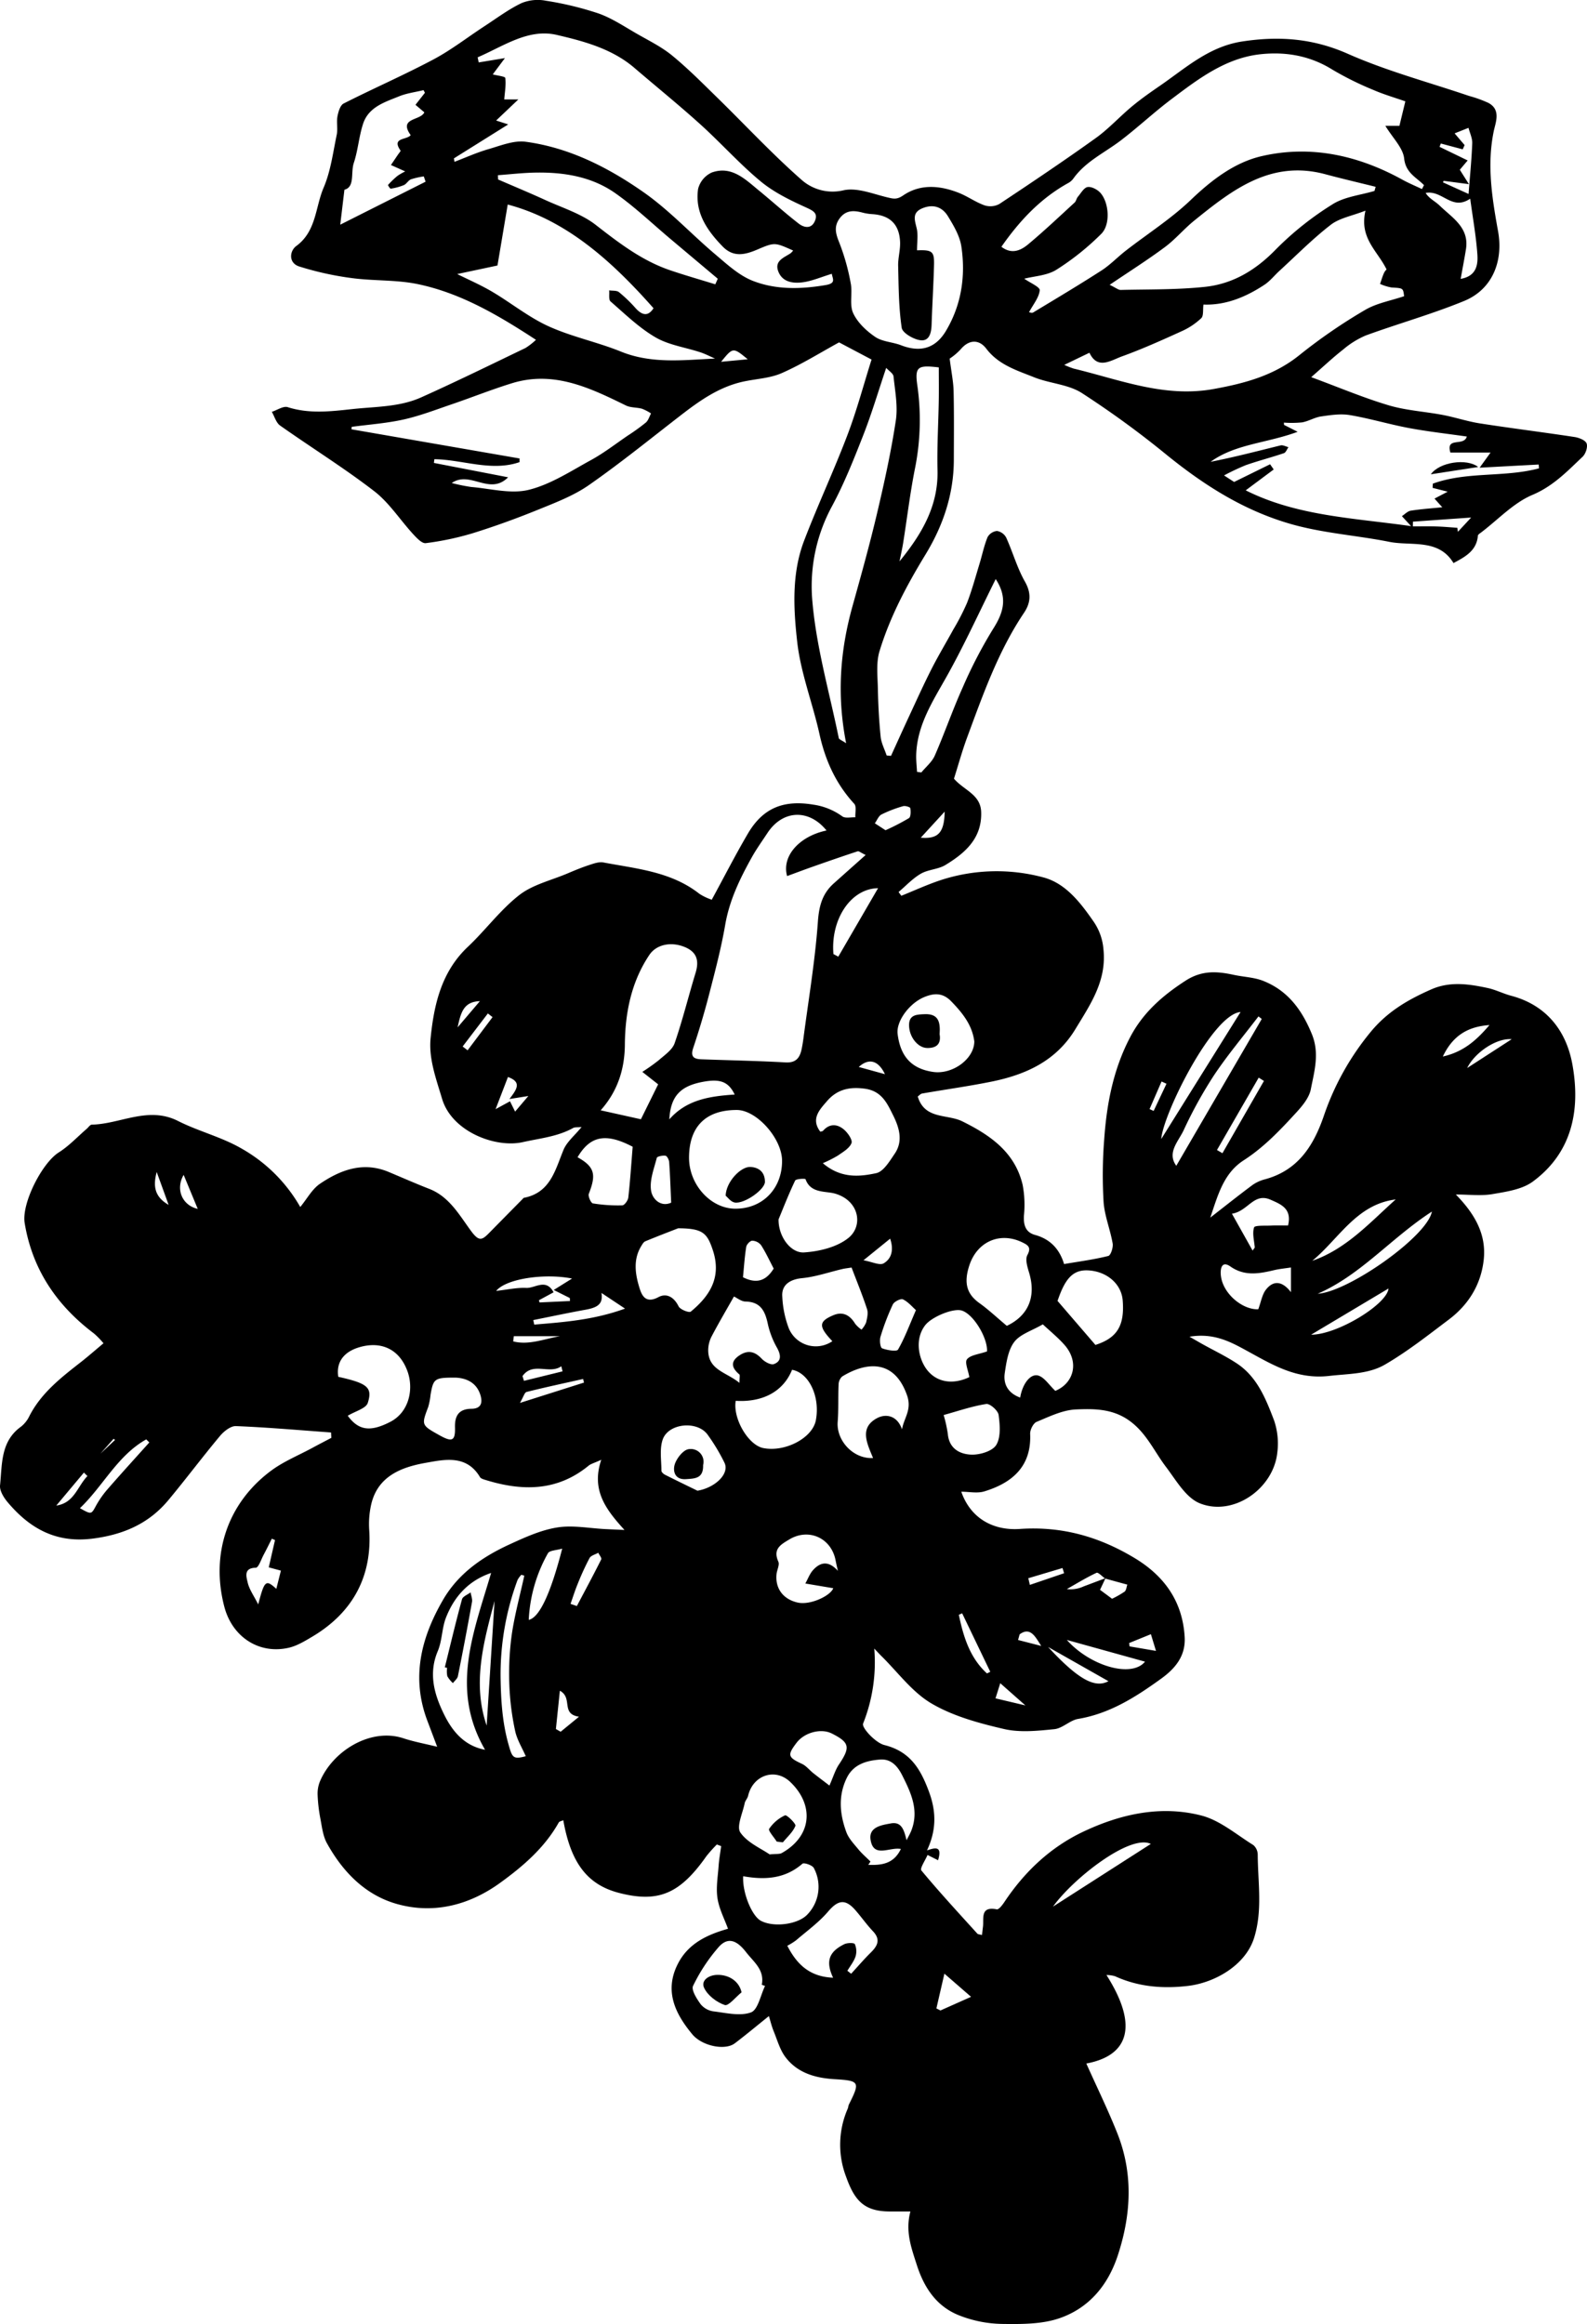 <svg id="Layer_1" data-name="Layer 1" xmlns="http://www.w3.org/2000/svg" viewBox="0 0 563.496 824.963">
  <g>
    <path d="M709.314-1023.512c3.481,4.092,9.434,5.554,9.657,11.79.334,9.368-5.667,14.574-12.681,18.847-2.582,1.573-6.107,1.576-8.737,3.099-2.914,1.686-5.295,4.291-7.909,6.496q.489.669.979,1.337c4.628-1.859,9.176-3.958,13.9-5.53a64.048,64.048,0,0,1,36.332-1.049c7.937,2.016,13.202,8.77,17.917,15.565a20.04,20.04,0,0,1,3.618,10.028c1.18,11.199-4.651,19.562-9.976,28.344-6.864,11.32-17.646,16.168-29.869,18.633-8.126,1.639-16.353,2.778-24.524,4.202-.578.101-1.069.705-1.565,1.05,2.42,8.239,10.449,6.172,15.835,8.835,9.952,4.922,18.712,10.983,21.413,22.575a37.866,37.866,0,0,1,.457,10.827c-.215,3.401.578,5.989,3.972,6.92,5.55,1.522,8.748,5.232,10.278,10.329,5.45-.929,10.644-1.608,15.693-2.872.876-.219,1.801-3.023,1.557-4.435-.857-4.969-2.88-9.806-3.224-14.778a160.836,160.836,0,0,1,.219-22.136c.876-12.644,3.238-24.956,9.248-36.376,4.574-8.69,11.458-14.691,19.624-19.98,5.79-3.75,11.175-3.372,17.133-2.082,3.484.755,7.205.849,10.463,2.14,8.697,3.446,13.714,10.232,17.25,18.845,2.825,6.883.892,13.217-.353,19.622-.575,2.96-2.933,5.826-5.088,8.179-5.713,6.237-11.508,12.381-18.746,17.044-7.178,4.624-9.166,12.424-11.865,20.345,5.376-4.178,10.065-7.919,14.875-11.497a13.422,13.422,0,0,1,4.458-2.082c11.602-3.111,17.172-11.578,20.893-22.265a94.54,94.54,0,0,1,17.165-30.6c5.904-6.955,13.123-11.077,21.102-14.583,6.622-2.91,13.327-1.907,19.996-.48,2.849.61,5.522,2.003,8.351,2.753,12.596,3.338,19.572,12.516,21.718,24.288,2.912,15.975.102,31.25-14.021,41.662-3.814,2.811-9.382,3.602-14.295,4.452-4.096.708-8.411.145-13.057.145,6.648,6.801,10.941,14.075,9.895,23.286-.994,8.759-5.411,15.862-12.411,21.131-7.384,5.558-14.694,11.343-22.655,15.963-5.873,3.409-12.964,3.233-19.799,4.019-11.927,1.372-20.629-4.276-30.109-9.412-5.375-2.912-11.154-5.876-19.48-4.508,2.329,1.333,3.467,2,4.618,2.641,4.066,2.265,8.297,4.277,12.171,6.832,7.266,4.793,10.335,12.636,13.247,20.261a25.484,25.484,0,0,1,1.131,11.467c-1.406,12.859-15.667,22.725-27.531,17.931-4.952-2.001-8.416-8.211-12-12.931-4.24-5.583-6.975-12.127-13.099-16.469-5.938-4.21-12.49-4.181-18.855-3.913-4.729.199-9.45,2.534-13.972,4.408-1.19.493-2.355,2.838-2.292,4.279.495,11.34-6.125,17.311-16.273,20.404-2.497.761-5.424.114-8.182.114,3.37,9.672,11.59,13.853,20.769,13.222,15.031-1.034,28.248,2.778,40.799,10.343,10.593,6.385,17.028,15.441,17.751,28.052.379,6.62-3.278,11.079-8.287,14.7-8.999,6.506-18.226,12.431-29.538,14.33-2.94.493-5.539,3.351-8.444,3.643-5.923.597-12.196,1.263-17.872-.053-8.863-2.056-18.056-4.536-25.785-9.085-6.887-4.054-11.98-11.158-17.86-16.921-.563-.552-1.091-1.141-2.431-2.55a58.841,58.841,0,0,1-3.966,26.629c-.561,1.483,4.428,6.831,7.55,7.611,9.197,2.299,12.857,8.5,15.852,16.594,2.667,7.207,2.598,13.713-.709,20.801,2.436-.762,5.626-2.032,3.924,3.499-1.339-.672-2.537-1.273-3.735-1.874-.792,1.887-2.793,4.777-2.189,5.505,6.374,7.677,13.158,15.015,19.862,22.416.26.287.851.273,1.662.509.125-1.078.213-1.967.334-2.85.414-3.01-1.119-7.457,4.917-6.275.715.14,2.003-1.55,2.705-2.605,7.183-10.794,16.401-19.486,28.082-24.997,13.237-6.246,27.47-9.404,41.854-5.696,6.626,1.708,12.42,6.752,18.465,10.489a4.576,4.576,0,0,1,1.551,3.406c.05,9.84,1.767,19.697-1.272,29.488-3.016,9.719-13.922,15.959-23.472,17.091-8.862,1.05-17.644.37-25.95-3.445a11.261,11.261,0,0,0-3.018-.419c12.05,18.975,7.017,28.792-7.153,31.419,3.692,8.243,7.647,16.324,10.969,24.658,5.719,14.348,4.994,28.812.243,43.356-3.489,10.68-10.216,18.688-20.521,22.323-6.376,2.249-13.774,2.191-20.699,2.098a43.465,43.465,0,0,1-15.208-3.056c-7.952-3.175-12.376-9.755-14.981-17.906-1.923-6.016-4.149-11.845-2.267-18.952-3.009,0-5.118.002-7.227-0-9.115-.008-12.544-3.739-15.591-12.29a31.876,31.876,0,0,1,.588-24.259c.187-.447.176-.984.39-1.412,4.033-8.054,3.858-8.468-5.101-9.002-6.801-.406-13.07-2.184-17.341-7.722-2.025-2.625-2.961-6.115-4.251-9.27-.733-1.794-1.183-3.703-1.712-5.407-4.161,3.339-8.061,6.606-12.112,9.675-3.433,2.601-11.568,1.023-15.103-3.233-6.092-7.336-9.991-15.385-5.115-24.971,3.759-7.391,10.659-10.438,17.812-12.464-1.252-3.47-3.154-7.044-3.731-10.82-.571-3.737.124-7.684.399-11.528.168-2.339.593-4.659.903-6.987q-.766-.29-1.533-.58a47.347,47.347,0,0,0-3.755,4.21c-9.347,13.275-16.994,16.585-30.972,12.975-11.404-2.945-17.164-10.864-19.793-25.805-.61.292-1.387.401-1.619.814-5.036,8.994-12.739,15.576-20.817,21.424-10.947,7.925-23.673,11.22-36.829,7.439-11.144-3.203-19.08-11.411-24.662-21.512-1.432-2.592-1.768-5.84-2.346-8.838a55.404,55.404,0,0,1-.961-8.293,11.505,11.505,0,0,1,.809-4.768c4.6-10.947,18.072-19.157,29.627-15.356,3.838,1.263,7.853,1.989,12.015,3.018-1.186-3.143-2.324-6.172-3.472-9.198-5.797-15.291-2.305-29.389,5.532-42.915,5.462-9.428,14.012-15.291,23.592-19.698,5.448-2.506,11.121-5.096,16.952-6.032,5.572-.895,11.48.306,17.241.582,1.77.085,3.541.159,6.662.299-6.627-7.292-11.868-14.112-8.246-24.905-2.46,1.128-3.668,1.411-4.53,2.117-11.105,9.095-23.464,9.056-36.375,5.096-.773-.237-1.815-.497-2.164-1.084-4.777-8.033-12.636-6.226-19.32-5.039-8.768,1.556-17.315,4.855-19.426,15.363a31.464,31.464,0,0,0-.587,8.26c1.131,16.4-5.607,29.408-20.248,38.094-2.634,1.563-5.399,3.248-8.324,3.918-10.51,2.409-20.027-3.808-22.851-14.524-4.916-18.652,1.078-36.757,16.538-48.286,4.435-3.308,9.738-5.455,14.653-8.115,2.254-1.22,4.531-2.396,6.798-3.592l-.112-1.905c-11.254-.814-22.501-1.81-33.769-2.263-1.862-.075-4.274,1.845-5.653,3.494-6.257,7.483-12.105,15.306-18.347,22.802-7.013,8.423-16.17,12.321-27.099,13.668-12.904,1.59-22.194-3.712-29.988-12.982-1.372-1.631-2.863-4.061-2.667-5.953.775-7.48.127-15.618,7.48-20.856a10.725,10.725,0,0,0,2.978-3.817c4.225-8.18,11.261-13.619,18.28-19.106,2.555-1.998,4.993-4.146,7.995-6.652a29.545,29.545,0,0,0-3.402-3.491c-13.19-9.947-21.87-22.692-24.587-39.192-1.146-6.962,6.15-21.302,12.114-25.066,3.614-2.281,6.614-5.534,9.889-8.351.611-.525,1.213-1.494,1.835-1.507,10.201-.217,20.012-6.664,30.63-1.294,7.221,3.652,15.329,5.644,22.312,9.65a55.298,55.298,0,0,1,21.074,20.876c2.442-2.961,4.21-6.357,6.999-8.245,7.365-4.986,15.396-7.963,24.412-4.186,4.791,2.007,9.545,4.11,14.383,5.993,7.218,2.81,10.78,9.473,14.945,15.077,2.691,3.621,3.788,3.145,6.183.717q6.05-6.137,12.101-12.274c.117-.119.225-.309.362-.336,9.394-1.808,11.105-9.769,14.071-16.996,1.177-2.867,3.944-5.082,6.43-8.138-1.472.15-2.377-.004-3.003.344-5.572,3.095-11.784,3.648-17.853,5.014-9.74,2.192-25.203-3.735-28.67-15.361-2.148-7.204-4.813-14.297-4.073-21.598,1.206-11.899,3.838-23.534,13.238-32.39,6.275-5.912,11.482-13.08,18.221-18.333,4.787-3.731,11.323-5.228,17.099-7.675,2.515-1.065,5.045-2.122,7.638-2.971,1.662-.544,3.555-1.25,5.166-.944,11.836,2.245,24.1,3.25,34.116,11.161a20.091,20.091,0,0,0,4.342,2.065c4.502-8.275,8.452-16.013,12.845-23.491,5.436-9.253,12.849-11.992,23.304-10.245a23.031,23.031,0,0,1,10.209,4.153c1.066.771,3.059.26,4.629.334-.095-1.631.468-3.868-.388-4.798-6.527-7.091-10.275-15.373-12.344-24.731-2.426-10.975-6.667-21.68-7.911-32.751-1.336-11.893-1.992-24.307,2.453-35.92,4.82-12.592,10.562-24.832,15.354-37.434,3.349-8.806,5.779-17.961,8.589-26.862l-11.531-6.091c-6.696,3.654-13.31,7.816-20.389,10.92-4.258,1.867-9.254,2.013-13.89,3.06-8.347,1.885-15.145,6.655-21.769,11.776-10.855,8.392-21.528,17.052-32.77,24.893-5.384,3.755-11.776,6.185-17.926,8.689-7.65,3.114-15.441,5.947-23.327,8.399a101.722,101.722,0,0,1-16.685,3.527c-1.344.18-3.235-1.845-4.489-3.21-4.651-5.063-8.483-11.128-13.83-15.251-10.735-8.277-22.315-15.453-33.403-23.286-1.417-1.001-1.978-3.216-2.935-4.869,1.898-.606,4.094-2.15,5.642-1.658,7.684,2.443,15.263,1.516,23.024.676,8.234-.891,16.685-.704,24.368-4.15,12.457-5.588,24.722-11.606,37.029-17.525a22.925,22.925,0,0,0,3.718-2.904c-13.492-8.813-26.736-16.586-41.912-19.76-7.652-1.6-15.717-1.103-23.514-2.158a109.276,109.276,0,0,1-18.62-4.114c-3.878-1.242-3.462-5.494-1.038-7.277,7.139-5.249,6.72-13.758,9.694-20.697,2.51-5.857,3.328-12.464,4.655-18.79.441-2.1-.132-4.407.261-6.526.304-1.638.978-3.943,2.194-4.56,10.552-5.354,21.424-10.091,31.869-15.637,6.357-3.376,12.112-7.88,18.168-11.83,4.33-2.824,8.517-5.975,13.148-8.186a15.237,15.237,0,0,1,8.66-.827,114.378,114.378,0,0,1,18.659,4.511c4.824,1.71,9.217,4.689,13.711,7.261,4.235,2.424,8.706,4.622,12.441,7.689,5.635,4.626,10.798,9.84,16.022,14.948,10.048,9.824,19.636,20.161,30.19,29.4a16.629,16.629,0,0,0,14.716,3.455c4.817-1.017,10.426,1.345,15.6,2.564,2.116.498,3.268.793,5.52-.742,6.075-4.14,13.029-3.522,19.678-.91,3.15,1.238,5.982,3.312,9.159,4.446a6.735,6.735,0,0,0,5.255-.458c11.526-7.644,23.014-15.359,34.254-23.414,4.594-3.292,8.46-7.581,12.827-11.214,3.132-2.605,6.482-4.965,9.845-7.274,9.209-6.322,17.453-14.005,29.39-15.814,13.075-1.981,25.075-1.094,37.468,4.396,13.831,6.126,28.636,10.052,43.014,14.944a43.354,43.354,0,0,1,6.929,2.5c4.507,2.466,2.465,6.98,1.829,10.085-2.464,12.03-.571,23.733,1.545,35.441,1.942,10.746-2.09,20.668-12.014,24.744-11.39,4.678-23.322,8.019-34.909,12.241a31.136,31.136,0,0,0-8.082,5.014c-3.586,2.798-6.906,5.938-11.338,9.803,9.913,3.66,18.564,7.331,27.515,9.996,6.203,1.847,12.838,2.204,19.242,3.425,4.409.841,8.71,2.305,13.136,2.992,11.185,1.737,22.424,3.13,33.615,4.834,1.577.24,3.845,1.134,4.279,2.292.471,1.258-.345,3.689-1.437,4.723-5.415,5.127-10.407,10.414-17.802,13.532-6.71,2.829-12.134,8.711-18.116,13.26-.474.36-1.214.793-1.252,1.24-.439,5.255-4.368,7.42-8.662,9.702-5.286-8.782-14.97-5.978-22.766-7.532-11.839-2.361-23.934-3.063-35.703-6.54-16.299-4.815-30.021-13.563-43.051-24.071a335.541,335.541,0,0,0-30.504-22.258c-4.837-3.072-11.368-3.34-16.864-5.545-6.138-2.464-12.603-4.376-17.018-10.183-2.469-3.248-6.044-3.383-9.102.276a22.226,22.226,0,0,1-3.882,3.284c.605,4.817,1.316,8.175,1.394,11.548.187,8.131.101,16.27.082,24.405-.028,12.172-3.804,23.313-10.044,33.555-6.648,10.911-12.632,22.136-16.344,34.347-1.244,4.093-.677,8.8-.586,13.219.117,5.716.416,11.441.988,17.128.228,2.268,1.395,4.442,2.134,6.659l1.541.149c2.09-4.577,4.154-9.167,6.278-13.729,2.658-5.708,5.243-11.456,8.091-17.069,2.432-4.794,5.22-9.407,7.796-14.129a81.422,81.422,0,0,0,4.838-9.389c1.74-4.504,3.003-9.194,4.414-13.821.965-3.164,1.623-6.445,2.864-9.492a4.369,4.369,0,0,1,3.35-2.212,4.559,4.559,0,0,1,3.272,2.351c2.339,5.159,3.875,10.738,6.649,15.626,2.342,4.126,2.054,7.542-.323,11.08-9.178,13.662-14.57,29.044-20.218,44.303C712.214-1033.343,710.878-1028.45,709.314-1023.512ZM763.005-739.578c-1.049-.726-2.499-2.311-3.08-2.039-3.617,1.694-7.04,3.804-10.527,5.776a10.985,10.985,0,0,0,5.948-.945c2.597-.969,5.188-1.954,7.781-2.933-.737,1.565-1.473,3.131-1.949,4.142,1.451,1.078,2.843,2.112,4.274,3.176a34.213,34.213,0,0,0,4.435-2.526c.608-.46.672-1.639.983-2.492Q766.93-738.49,763.005-739.578ZM735.967-1189.084c.185.018,1.001.367,1.445.099,8.142-4.914,16.317-9.782,24.308-14.935,3.095-1.996,5.687-4.754,8.615-7.028,7.727-6,16.091-11.32,23.115-18.046,7.384-7.07,15.528-13.272,25.057-15.485,17.431-4.049,34.305-.331,50.011,8.332,2.251,1.242,4.642,2.233,6.967,3.339l.719-1.398c-2.759-2.803-6.492-4.345-7.04-9.44-.409-3.802-4.035-7.258-6.678-11.608h4.993c.728-3.006,1.371-5.66,2.104-8.687-3.818-1.344-7.735-2.466-11.434-4.087a111.497,111.497,0,0,1-14.463-7.172c-7.937-4.962-16.62-6.433-25.539-5.468-12.384,1.339-22.078,8.76-31.646,15.966-6.156,4.636-11.81,9.936-17.934,14.618-5.675,4.34-12.372,7.374-16.736,13.368a5.7,5.7,0,0,1-1.746,1.655c-9.929,5.438-17.409,13.401-23.928,22.739,3.689,2.82,6.908,1.292,9.518-.886,5.669-4.73,11.038-9.819,16.482-14.814.54-.495.64-1.444,1.132-2.023,1.094-1.289,2.194-3.305,3.503-3.485,1.442-.198,3.567.949,4.611,2.177,3,3.525,3.51,11.176.211,14.446a92.413,92.413,0,0,1-15.954,12.753c-3.324,2.074-7.833,2.246-11.392,3.166,2.049,1.45,5.602,2.94,5.496,4.095C739.527-1194.313,737.465-1191.902,735.967-1189.084Zm-204.198-54.622.182,1.229c4.002-1.52,7.928-3.305,12.028-4.486,4.347-1.253,9.03-3.204,13.268-2.634,15.506,2.087,29.324,9.137,41.906,17.945,9.107,6.377,16.802,14.744,25.344,21.967,4.18,3.534,8.45,7.521,13.401,9.46,8.228,3.222,17.086,2.984,25.884,1.493,3.779-.64,2.421-2.206,2.159-3.997-3.891,1.183-7.047,2.588-10.33,3.018-3.456.453-7.273-.027-8.712-3.964-1.341-3.67,2.024-4.776,4.348-6.303a6.259,6.259,0,0,0,.963-1.012c-6.382-2.823-6.471-3.032-12.555-.413-4.503,1.938-8.623,2.939-12.482-1.028-5.542-5.698-9.934-12.078-8.709-20.436a8.753,8.753,0,0,1,4.834-5.808c7.076-2.521,11.885,2.388,16.769,6.386,4.742,3.882,9.293,8.006,14.136,11.755,1.83,1.417,4.445,2.001,5.703-.876,1.208-2.762-.445-3.656-3.047-4.84-5.64-2.566-11.424-5.357-16.15-9.265-7.548-6.242-14.119-13.649-21.404-20.229-7.632-6.893-15.636-13.373-23.447-20.069-7.964-6.827-18.005-9.494-27.633-11.727-10.122-2.348-19.003,4.107-28.031,7.963l.365,1.814,9.32-1.539c-1.988,2.66-3.225,4.316-4.327,5.79,1.654.446,4.378.699,4.452,1.285.309,2.458-.175,5.015-.374,7.611h5.002l-7.876,7.475,4.288,1.384Zm216.707,73.306a31.896,31.896,0,0,0,3.298,1.308c16.325,3.923,32.221,10.42,49.651,7.276,11.116-2.005,21.631-4.798,30.719-12.189a192.941,192.941,0,0,1,23.059-15.842c4.135-2.463,9.223-3.325,13.938-4.93-.344-2.942-.35-2.843-4.489-3.096a17.4,17.4,0,0,1-4.046-1.26c.455-1.298.834-2.63,1.394-3.881a4.393,4.393,0,0,1,.915-1.256c-3.201-6.64-9.755-11.057-7.488-20.873-4.805,1.878-9.211,2.615-12.326,5.022-6.439,4.975-12.199,10.832-18.222,16.343-1.783,1.632-3.32,3.615-5.305,4.929-6.664,4.41-13.888,7.346-21.674,7.035-.252,1.864.097,3.996-.787,4.846a25.02,25.02,0,0,1-6.923,4.608c-6.994,3.175-14.018,6.343-21.234,8.95-3.928,1.419-8.643,4.849-11.542-1.297Zm-84.415,165.283c-6.145-7.638-15.492-7.465-20.996.92-1.871,2.851-3.879,5.629-5.536,8.602-4.206,7.547-7.936,15.226-9.438,23.94-1.432,8.31-3.598,16.505-5.708,24.682-1.659,6.43-3.566,12.808-5.672,19.106-1.085,3.246.462,3.88,3,3.973,9.929.365,19.868.541,29.785,1.1,3.699.209,5.064-1.6,5.717-4.663.273-1.28.482-2.578.652-3.876,1.805-13.779,4.137-27.522,5.127-41.36.401-5.61,1.558-9.982,5.631-13.63,3.592-3.217,7.198-6.42,11.332-10.105-1.75-.829-2.42-1.441-2.843-1.302-5.249,1.724-10.469,3.537-15.682,5.37-3.106,1.092-6.187,2.258-9.369,3.423C648.052-996.222,654.666-1003.165,664.062-1005.117Zm207.559-108.043c-1.572-1.708-2.416-2.626-3.26-3.544,1.042-.672,2.019-1.761,3.139-1.938,3.647-.577,7.347-.821,11.197-1.211-1.119-1.248-1.895-2.114-2.761-3.08,1.743-.914,3.033-1.591,4.681-2.455l-5.35-1.357q.035-.744.07-1.487c12.108-4.412,25.398-2.141,37.703-5.441l-.103-1.356-20.976,1.125c1.798-2.488,2.63-3.639,3.878-5.367H885.577c-1.711-5.759,4.797-2.028,5.836-5.691-7.026-1.01-13.828-1.759-20.535-3.016-7.037-1.319-13.936-3.407-20.99-4.596-3.29-.554-6.838-.013-10.205.475-2.306.334-4.454,1.701-6.76,2.112a37.332,37.332,0,0,1-6.466.079l.057.814c1.294.656,2.588,1.312,4.832,2.45-10.999,4.074-22.146,4.291-30.903,10.651,8.409-1.643,16.603-3.798,24.83-5.821.835-.205,1.868.393,2.809.618-.531.736-.917,1.901-1.616,2.137-4.459,1.509-9.031,2.689-13.476,4.235a83.482,83.482,0,0,0-7.78,3.665c2.284,1.482,3.485,2.261,3.578,2.321l12.773-6.281,1.285,1.847c-3.448,2.57-6.896,5.14-9.94,7.408C831.077-1116.729,851.216-1116.059,871.62-1113.16ZM530.992-1128.467a63.549,63.549,0,0,0,6.965,1.419c6.811.566,14.031,2.563,20.354,1.007,7.77-1.912,14.917-6.628,22.102-10.555,4.584-2.505,8.762-5.76,13.099-8.712a71.562,71.562,0,0,0,6.391-4.613c.889-.761,1.248-2.141,1.848-3.24a16.785,16.785,0,0,0-3.2-1.667c-1.877-.523-4.039-.336-5.729-1.164-12.799-6.274-25.625-12.457-40.451-7.892-7.171,2.208-14.157,5.01-21.264,7.432-5.687,1.938-11.338,4.126-17.177,5.435-6.041,1.354-12.289,1.78-18.447,2.613l-.105.869,59.692,10.356-.002,1.299c-10.008,3.458-20.167-.89-30.245-1.037l-.169,1.324,26.351,5.096C544.427-1123.883,537.582-1132.999,530.992-1128.467Zm93.481-44.168c-1.741-.756-3.437-1.65-5.233-2.242-5.315-1.753-11.16-2.541-15.882-5.284-5.835-3.389-10.825-8.276-15.978-12.749-.745-.647-.36-2.595-.498-3.941,1.179.186,2.665-.015,3.479.632a50.835,50.835,0,0,1,5.925,5.709c2.602,2.869,4.625,2.687,6.349.004-14.769-16.705-30.926-31.3-51.77-36.815-1.195,7.113-2.338,13.913-3.637,21.648l-14.295,3.034c3.808,1.901,8.243,3.812,12.369,6.244,6.751,3.98,12.957,9.057,20.028,12.277,8.241,3.752,17.331,5.593,25.751,9.009C601.959-1170.698,613.128-1172.112,624.473-1172.636Zm234.152-59.509.413-1.465c-5.951-1.48-11.927-2.866-17.848-4.458-19.328-5.198-33.029,5.508-46.591,16.478-3.626,2.933-6.668,6.615-10.399,9.387-6.114,4.544-12.572,8.624-19.603,13.387,2.217,1.055,3.083,1.834,3.929,1.814,9.985-.243,20.027-.044,29.934-1.096,9.91-1.052,18.038-5.954,25.157-13.298a109.95,109.95,0,0,1,20.136-16.018C848.004-1230.107,853.622-1230.641,858.625-1232.145ZM671.024-1036.095c-3.388-17.247-2.096-33.035,2.274-48.692,3.065-10.981,6.125-21.974,8.742-33.067,2.564-10.869,4.968-21.811,6.633-32.843.763-5.055-.285-10.416-.821-15.606-.108-1.042-1.62-1.939-2.602-3.034-2.848,8.448-5.156,16.265-8.119,23.825-3.368,8.589-6.79,17.236-11.156,25.336a59.501,59.501,0,0,0-7.057,32.163c1.223,16.835,6.088,33.407,9.493,50.074C668.512-1037.441,669.515-1037.128,671.024-1036.095ZM696.195-1211.061c5.4-.205,6.161.36,6.038,5.174-.181,7.065-.632,14.123-.859,21.188-.094,2.919-.78,6.01-4.065,5.54-2.442-.349-6.282-2.582-6.552-4.411-1.069-7.233-1.084-14.635-1.26-21.979-.067-2.822.807-5.673.683-8.487-.278-6.347-3.68-9.515-9.989-9.88a17.505,17.505,0,0,1-3.392-.551c-3.071-.803-5.875-.9-8.046,2.023-2.19,2.949-1.414,5.563-.12,8.745a77.375,77.375,0,0,1,4.034,14.398c.67,3.457-.523,7.531.856,10.529,1.537,3.34,4.684,6.302,7.808,8.434,2.545,1.737,6.167,1.81,9.177,2.97,6.761,2.606,12.171,1.24,15.94-5.064,5.526-9.24,7.056-19.505,5.49-30.003-.558-3.739-2.727-7.389-4.758-10.715-1.94-3.177-5.028-4.428-8.901-2.911-3.979,1.559-2.905,4.19-2.194,7.225C696.631-1216.51,696.195-1213.955,696.195-1211.061Zm-91.917,296.049c-1.824-1.434-3.721-2.927-5.619-4.42a67.186,67.186,0,0,0,5.935-4.226c2.047-1.797,4.721-3.6,5.535-5.95,2.837-8.198,4.899-16.661,7.437-24.968,1.323-4.33.487-7.431-3.936-9.211-4.88-1.964-10.003-.848-12.48,2.847-6.453,9.627-8.601,20.653-8.689,31.817-.073,9.293-2.897,16.936-8.593,23.333,4.909,1.092,9.875,2.197,14.287,3.178C600.244-906.842,602.428-911.265,604.278-915.012Zm20.293-283.984q.437-.991.874-1.983-8.371-7.042-16.743-14.083c-6.533-5.485-12.735-11.445-19.696-16.319-8.474-5.933-18.475-7.488-28.687-7.263-4.316.095-8.624.599-12.935.917l.055,1.514c5.609,2.431,11.258,4.774,16.815,7.317,6.056,2.772,12.733,4.822,17.873,8.816,8.272,6.43,16.442,12.718,26.457,16.112C613.868-1202.177,619.239-1200.645,624.571-1198.996Zm7.625,293.09c-11.03-.01-16.945,5.909-16.949,16.96-.003,9.572,7.705,18.053,16.43,18.079,9.649.028,16.605-7.081,16.601-16.967C648.276-895.772,639.263-905.9,632.197-905.907ZM521.47-1266.988l-.505-.932c-2.895.705-5.925,1.077-8.656,2.186-5.114,2.078-10.858,3.79-12.81,9.783-1.464,4.495-1.791,9.363-3.279,13.848-1.167,3.518.459,8.543-3.339,9.536-.511,4.281-.927,7.767-1.479,12.397,10.577-5.325,20.438-10.289,30.299-15.254l-.638-1.878a27.643,27.643,0,0,0-4.564,1.037c-.953.382-1.55,1.627-2.5,2.046a20.503,20.503,0,0,1-4.665,1.27c-.251.045-1.048-1.227-.966-1.318a30.869,30.869,0,0,1,3.361-3.228,19.934,19.934,0,0,1,2.744-1.577l-5.074-2.268c.822-1.215,1.647-2.428,2.464-3.647.34-.507,1.066-1.311.934-1.499-3.299-4.696,2.211-3.677,3.611-5.46-4.451-6.265,3.509-5.06,4.848-8.099l-3.147-2.67ZM692.481-646.684c.575-1.156,1.243-2.276,1.71-3.474,2.79-7.162-.137-13.367-3.258-19.577-1.664-3.312-3.999-5.886-7.846-5.592-4.789.365-9.44,1.64-11.83,6.514-3.123,6.368-2.498,12.911-.149,19.273.829,2.244,2.678,4.157,4.249,6.066,1.29,1.567,2.859,2.904,4.304,4.344l-.765,1.182c4.636.161,8.996-.269,11.566-5.637-3.979-.79-9.715,3.378-10.76-3.27-.721-4.583,4.026-5.216,7.162-5.8C690.768-653.382,691.605-650.259,692.481-646.684ZM611.374-863.909c-2.447.957-7.074,2.72-11.648,4.612-.638.264-1.095,1.115-1.497,1.778-2.762,4.561-2.138,9.522-.77,14.147.789,2.67,1.958,6.552,6.908,3.901,2.885-1.546,5.541-.039,7.176,3.279.556,1.128,3.727,2.356,4.321,1.866,6.855-5.662,11.002-12.292,7.815-21.857C621.684-862.167,620.181-863.891,611.374-863.909Zm51.374-23.115c6.401,5.463,12.933,4.832,18.95,3.548,2.595-.554,4.782-4.279,6.597-6.944,3.059-4.493,1.534-9.348-.568-13.559-2.111-4.228-4.031-8.74-10.239-9.512-4.525-.563-9.277-.175-13.235,4.412-2.634,3.053-5.861,6.32-2.397,10.884.38-.124.793-.129.975-.337,2.297-2.625,5.025-2.424,7.347-.49,1.409,1.174,3.193,3.732,2.752,4.875-.709,1.835-3.023,3.152-4.843,4.425A43.693,43.693,0,0,1,662.747-887.023Zm3.38,63.19c-4.934-5.216-4.923-6.986.345-9.216,3.408-1.443,5.931-.005,7.777,3.056a10.797,10.797,0,0,0,2.233,2.059,8.851,8.851,0,0,0,1.637-2.525c.356-1.548.794-3.351.331-4.763-1.622-4.957-3.614-9.793-5.496-14.758-1.409.227-2.372.324-3.307.543-4.752,1.111-9.447,2.762-14.259,3.229-4.143.402-7.325,2.264-7.039,6.461a36.287,36.287,0,0,0,2.348,11.421A10.383,10.383,0,0,0,666.127-823.833Zm24.732,31.29c.717-4.119,3.59-6.944,1.788-12.082-4.696-13.389-15.073-11.526-23.032-6.681a4.036,4.036,0,0,0-1.271,2.92c-.201,4.383.03,8.794-.319,13.161-.529,6.632,5.496,13.269,12.557,12.869-2.031-5.024-5.041-10.684,1.391-14.143C685.183-798.225,689.206-797.42,690.859-792.543Zm37.22-36.738c7.578-3.568,10.498-10.263,7.916-18.852-.609-2.027-1.454-4.736-.618-6.279,1.506-2.781.126-3.555-1.733-4.47-7.885-3.879-16.024-.387-18.838,8.04-2.122,6.356-.927,10.299,3.561,13.504C721.587-835.038,724.487-832.289,728.079-829.281Zm-96.26,26.613c-1.068,6.269,4.445,15.718,9.786,16.773,7.783,1.537,17.481-3.589,18.667-9.865,1.581-8.367-2.412-16.835-8.451-17.922C648.768-806.067,641.511-802.071,631.819-802.668Zm15.215-64.414c-.11,6.006,4.254,12.052,9.069,11.737,5.394-.353,11.62-1.856,15.692-5.104,5.428-4.33,3.881-13.321-4.751-15.781-3.373-.961-8.634-.001-10.437-5.113-.096-.271-3.387-.146-3.698.506C650.543-875.872,648.548-870.731,647.034-867.082ZM494.064-797.364c3.828,5.205,7.946,5.86,15.135,2.145,6.585-3.403,8.348-11.497,6.116-17.807-2.752-7.781-9.078-10.873-16.778-8.764-5.867,1.607-8.65,5.373-7.835,10.6,10.283,2.291,12.252,3.72,10.474,9.261C500.542-799.952,496.747-798.99,494.064-797.364ZM724.134-1094.363c-5.906,11.844-11.157,23.408-17.342,34.45-4.973,8.878-10.57,17.334-10.888,27.935-.06,2.008.185,4.025.29,6.038l1.526.226c1.624-1.976,3.788-3.716,4.775-5.971,3.492-7.97,6.322-16.233,9.899-24.161a163.541,163.541,0,0,1,10.772-20.755C726.83-1082.348,728.542-1087.626,724.134-1094.363Zm-20.206-75.143c-7.553-.894-8.604-.281-7.585,6.662a87.136,87.136,0,0,1-.973,29.715c-1.668,8.532-2.709,17.185-4.071,25.778-.356,2.246-.873,4.467-1.316,6.699,7.76-9.504,13.803-19.533,13.487-32.316-.203-8.226.307-16.469.447-24.705C703.982-1161.488,703.928-1165.306,703.928-1169.506ZM544.968-741.569c-8.03,2.723-13.096,8.379-16.019,15.839-1.478,3.772-1.349,8.19-2.918,11.906-3.447,8.163-1.143,15.692,2.372,22.749,2.873,5.768,7.108,10.915,14.413,12.27C530.286-700.391,538.874-720.754,544.968-741.569ZM716.536-930.231c-.722-5.805-4.2-10.149-8.257-14.303-2.944-3.015-5.979-2.898-9.451-1.48-5.376,2.195-10.074,8.62-9.52,13.117.996,8.081,4.998,12.365,12.591,13.478C708.781-918.411,716.5-924.015,716.536-930.231ZM643.863-641.654c2.377-.243,3.527-.046,4.317-.49,10.878-6.114,11.468-17.186,2.993-25.24-5.421-5.152-13.287-2.322-14.951,4.922-.214.933-1.039,1.731-1.227,2.663-.711,3.531-2.977,8.264-1.518,10.379C635.992-645.772,640.859-643.748,643.863-641.654Zm77.18-178.549c.307-4.526-4.561-13.005-8.857-14.474-3.023-1.034-10.752,2.194-13.051,5.131-3.987,5.094-2.349,12.472.979,16.335,3.573,4.147,9.135,4.764,14.658,2.128-.382-2.345-1.715-5.251-.827-6.333C715.211-818.96,718.107-819.165,721.043-820.202ZM666.394-597.886c-2.726-5.816-1.476-9.213,3.989-11.905,1.063-.524,3.491-.531,3.729-.031a6.384,6.384,0,0,1,.254,4.393c-.603,1.815-1.9,3.4-2.9,5.083q.67.525,1.34,1.051c2.311-2.511,4.53-5.114,6.959-7.506,2.433-2.396,3.582-4.625.775-7.59-2.21-2.335-4.074-4.993-6.187-7.425-3.645-4.195-6.233-3.65-9.737.457-3.282,3.846-7.516,6.888-11.391,10.214a22.497,22.497,0,0,1-3.086,1.913C653.581-602.503,658.176-598.221,666.394-597.886ZM631.192-839.694c-2.707,4.79-5.447,9.422-7.941,14.183a10.839,10.839,0,0,0-1.2,4.937c.067,7.037,6.433,7.697,11.091,11.534,0-1.807.267-2.751-.042-3.01-2.862-2.402-3.213-4.652.172-6.833,2.965-1.91,5.38-1.279,7.781,1.275,1.033,1.099,3.239,2.311,4.328,1.905,2.769-1.033,2.473-3.254,1.149-5.712a30.699,30.699,0,0,1-3.22-8.142c-.959-4.645-2.395-8.251-8.051-8.353C633.808-837.935,632.377-839.146,631.192-839.694ZM634.47-633.913c-.331,5.874,3.092,14.098,6.264,15.807,4.432,2.389,12.744,1.396,16.258-1.942a14.165,14.165,0,0,0,2.548-16.806c-.568-1.005-3.487-1.977-4.042-1.494C649.365-633.013,642.275-632.521,634.47-633.913ZM759.542-822.507c7.605-2.441,10.417-6.735,9.68-15.835-.446-5.507-5.066-9.824-11.287-10.546-6.014-.698-9.001,2.293-11.843,10.758C750.785-832.679,754.893-827.907,759.542-822.507Zm-18.68-7.309c-3.912,2.283-8.049,3.491-10.14,6.25-2.184,2.88-2.794,7.193-3.366,10.99-.618,4.095,1.257,7.225,5.464,8.757.847-5.058,3.795-8.776,6.623-7.755,2.07.747,3.541,3.157,5.85,5.374,6.575-2.715,8.703-10.278,3.144-16.456C746.063-825.295,743.273-827.559,740.862-829.816ZM642.234-594.956q-.577-.213-1.154-.427c1.028-5.344-2.851-8.043-5.601-11.599-3.203-4.142-6.396-5.521-9.704-1.796a61.918,61.918,0,0,0-9.095,13.789c-.705,1.438,1.311,4.611,2.707,6.535a7.173,7.173,0,0,0,4.528,2.513c4.467.535,9.443,1.79,13.334.359C639.725-586.493,640.627-591.684,642.234-594.956Zm25.863-147.352c-.269-1.225-.569-2.444-.802-3.675-1.513-8.002-9.533-11.588-16.364-7.525-3.182,1.893-5.971,3.427-3.976,7.932.5,1.129-.464,2.866-.628,4.338-.575,5.135,2.336,9.043,7.524,10.185,4.583,1.009,11.749-2.522,12.591-5.098l-9.9-1.666c.898-1.607,1.541-3.446,2.746-4.774C662.064-745.655,664.957-745.816,668.097-742.308ZM595.235-892.859c-9.429-4.933-15.046-3.992-19.573,3.737,6.4,3.513,6.515,6.462,3.999,12.966-.338.874.749,3.291,1.441,3.406a55.5,55.5,0,0,0,10.448.698c.76-.019,2.008-1.727,2.125-2.76C594.331-880.583,594.708-886.385,595.235-892.859Zm-62.765,81.962c-7.611-.039-7.984.271-8.999,6.032a24.291,24.291,0,0,1-.826,4.349c-2.44,6.475-2.485,6.458,4.036,10.098,4.416,2.465,5.599,2.016,5.461-2.79-.126-4.38,1.545-6.589,5.861-6.633,4.054-.041,3.832-2.96,3.05-5.224C539.424-809.776,535.226-810.752,532.47-810.898Zm85.768,40.142c6.329-1.086,11.51-6.071,9.569-9.974a68.717,68.717,0,0,0-5.982-9.947c-3.711-5.077-14.01-4.042-15.962,1.842-1.11,3.345-.427,7.301-.419,10.981.001.48.703,1.139,1.236,1.409C610.509-774.504,614.38-772.642,618.238-770.755Zm87.41-26.87a47.101,47.101,0,0,1,1.487,6.751c.482,5.236,4.318,7.171,8.379,7.311,3.012.104,7.472-1.239,8.813-3.443,1.678-2.758,1.309-7.123.836-10.662-.206-1.539-3.08-4.076-4.386-3.873C715.723-800.754,710.813-799.046,705.647-797.625Zm-40.55,131.523c1.387-3.136,2.064-5.518,3.377-7.473,4.115-6.127,3.815-7.803-2.532-11.001-3.839-1.934-9.702-.39-12.512,3.294-3.358,4.403-3.082,5.166,1.91,7.485,1.514.703,2.649,2.2,4.003,3.276C661.146-669.088,662.993-667.713,665.097-666.101ZM818.601-938.216q-.583-.455-1.166-.91c-5.305,6.951-10.963,13.667-15.807,20.926a155.241,155.241,0,0,0-10.797,19.559c-1.878,3.949-5.96,7.909-2.576,12.54Q803.376-912.069,818.601-938.216Zm-1.24,103.05c1.011-2.706,1.367-5.222,2.722-6.958,2.698-3.458,5.876-3.036,8.883.901v-8.777c-2.209.341-4.081.505-5.89.932-5.349,1.26-10.516,2.274-15.607-1.28-2.83-1.975-3.575.282-3.429,2.736C804.437-840.941,811.667-834.927,817.361-835.166ZM556.753-740.595q-.522-.159-1.044-.317a8.056,8.056,0,0,0-1.359,1.848,96.614,96.614,0,0,0-6.022,34.505c.128,8.088.586,15.927,2.795,23.778,1.335,4.742,1.607,5.497,6.152,4.266-1.285-2.963-3.129-5.876-3.79-9.036a94.369,94.369,0,0,1-2.044-16.218,102.092,102.092,0,0,1,.852-17.873C553.319-726.693,555.227-733.617,556.753-740.595Zm254.322-200.091c-9.989.811-27.577,36.379-28.158,45.079C792.322-910.662,801.848-925.914,811.076-940.686Zm78.152-260.247c5.556-.945,6.184-4.925,5.931-8.643-.435-6.396-1.593-12.743-2.542-19.819-6.563,4.444-9.815-3.136-15.822-2.039,1.219,2.012,3.387,2.952,4.97,4.493,4.446,4.33,10.594,7.764,9.335,15.535C890.558-1208.066,889.912-1204.742,889.227-1200.934ZM815.35-856.003l.765-1.058c-.18-2.418-.938-5.026-.24-7.156.261-.798,3.911-.557,6.023-.655,2.072-.096,4.152-.021,6.03-.021,1.483-6.038-2.572-7.546-6.157-9.141-6.017-2.678-8.018,4.074-13.761,4.95C810.845-864.032,813.097-860.017,815.35-856.003Zm23.129,15.326c10.781-.638,38.857-20.268,40.534-29.164C864.531-860.467,853.779-847.333,838.479-840.678ZM666.517-961.25l1.725.92c4.641-7.99,9.282-15.979,14.117-24.303C672.594-984.489,665.474-973.482,666.517-961.25ZM866.15-874.149c-13.937,1.736-20.142,13.992-29.625,21.788C848.643-856.572,856.975-865.934,866.15-874.149ZM695.814-834.865c-1.332-1.171-2.761-2.935-4.611-3.815-.785-.373-3.119.793-3.6,1.805a84.849,84.849,0,0,0-4.38,11.475c-.386,1.257-.088,3.83.572,4.089,1.761.694,5.206,1.225,5.648.464C691.781-824.869,693.4-829.311,695.814-834.865Zm83.395,189.486c-7.228-3.578-27.291,11.961-34.738,22.257C756.687-630.948,767.881-638.12,779.209-645.378ZM608.248-902.577c6.176-7.068,14.545-8.236,23.206-8.809-2.226-4.636-5.231-5.668-11.437-4.483C612.121-914.363,608.689-910.759,608.248-902.577ZM570.213-750.207c-2.012.611-4.48.608-5.075,1.662a53.203,53.203,0,0,0-6.808,23.631C562.173-725.725,566.168-734.475,570.213-750.207Zm-24.021,18.589c-3.912,14.626-7.94,29.253-2.805,44.231Q544.79-709.503,546.192-731.619Zm-77.955-21.62-1.127-.492c-.959,1.893-1.882,3.805-2.886,5.673-.886,1.648-1.837,4.619-2.801,4.636-4.448.079-3.327,3.292-2.907,5.185.555,2.502,2.216,4.759,3.761,7.837,2.231-8.578,2.693-8.912,6.424-5.523l1.63-6.467c-1.433-.387-2.728-.738-4.314-1.166C466.807-746.998,467.522-750.118,468.238-753.238ZM634.4-846.537c5.109,2.599,8.404.981,10.903-3.076-1.544-2.934-2.823-5.74-4.477-8.304a4.2,4.2,0,0,0-3.146-1.585c-.754.015-1.988,1.324-2.128,2.196C634.987-853.796,634.764-850.231,634.4-846.537Zm-50.248,5.58c.575,3.714-1.063,5.125-5.608,5.943-6.22,1.119-12.403,2.445-18.602,3.682l.347,1.609c10.503-.885,21.035-1.612,32.231-5.68C589.137-837.648,586.91-839.126,584.152-840.957Zm-10.436-5.118c-9.675-1.922-23.386-.005-26.948,4.389,4.095-.452,7.41-1.224,10.679-1.064,3.149.155,7.021-3.512,9.704,1.562-1.814.982-3.507,1.898-5.2,2.814l.212.784q5.398-.25,10.796-.5l-.052-1.071-5.71-2.852C569.852-843.668,571.561-844.733,573.716-846.075Zm316.912-402.343q-.338.755-.675,1.509l-7.771-2.07-.452,1.178,9.983,4.835q-1.887,2.236-2.789,3.305l3.232,5.111-8.992-1.182-.217.541,9.089,4.118c.482-6.274,1.072-12.118,1.298-17.977.07-1.811-.853-3.66-1.321-5.492l-4.937,1.964C888.631-1250.756,889.63-1249.588,890.628-1248.419ZM749.393-717.783c8.176,9.174,22.898,13.618,27.762,7.707C767.765-712.682,758.7-715.199,749.393-717.783ZM608.906-873.012c-.243-5.318-.391-9.861-.714-14.391-.058-.819-.739-2.165-1.295-2.254-1.014-.162-2.968.226-3.102.749-.977,3.823-2.595,7.888-2.035,11.578C602.255-874.068,605.387-871.375,608.906-873.012Zm-185.3,85.12q-.547-.543-1.095-1.086c-10.255,5.767-15.273,16.558-23.544,24.418,4.126,2.318,4.014,2.237,5.734-.914a34.198,34.198,0,0,1,4.233-5.996C413.754-777.005,418.706-782.426,423.606-787.892ZM836.13-826.143c9.247.037,26.977-10.793,27.476-16.393C854.683-837.212,845.659-831.828,836.13-826.143ZM703.073-586.985q.722.364,1.445.727l10.867-4.846c-3.413-2.963-6.039-5.242-9.468-8.219C704.741-594.22,703.907-590.602,703.073-586.985ZM573.169-730.585l2.249.758c2.909-5.502,5.866-10.981,8.646-16.547.244-.489-.668-1.556-1.043-2.354-1.064.611-2.601.962-3.105,1.88a93.32,93.32,0,0,0-4.227,9.224C574.738-735.324,574.002-732.935,573.169-730.585Zm309.728-194.3c7.666-1.713,12.273-6.191,16.56-11.169C892.372-935.543,886.674-932.825,882.897-924.885ZM742.739-715.286c10.806,11.682,16.685,14.706,21.427,12.143Q753.407-709.24,742.739-715.286Zm76.64-200.935q-.933-.581-1.866-1.162-7.405,12.842-14.81,25.684l1.938,1.137Zm-134.371-88.986a82.097,82.097,0,0,0,8.312-4.296c.691-.451.689-2.367.503-3.53-.062-.392-1.799-.946-2.559-.719a43.889,43.889,0,0,0-7.679,2.946c-1.048.544-1.59,2.062-2.362,3.137C682.37-1006.925,683.517-1006.179,685.007-1005.208Zm27.216,277.973q-.592.259-1.183.518c1.626,7.804,3.913,15.274,9.992,20.821l1.17-.582Q717.212-716.857,712.224-727.235ZM569.381-699.758q-.703,6.798-1.407,13.597.843.482,1.687.964c2-1.638,4-3.276,6.513-5.334C569.57-691.535,574.122-697.19,569.381-699.758Zm-11.191-211.111-6.717,1.075c2.563-3.395,4.54-6.004-.525-7.815-1.294,3.36-2.585,6.715-4.391,11.407,2.675-1.458,3.891-2.121,5.117-2.788l1.814,3.659C555.101-907.232,556.331-908.681,558.19-910.869Zm-2.981,108.945L577.949-809.144l-.32-1.274c-6.697,1.501-13.412,2.931-20.066,4.603C556.834-805.632,556.454-804.059,555.209-801.924ZM872.279-1114.748l-.026,1.689c2.794,0,5.591-.063,8.383.019,2.47.073,4.935.308,7.403.472q.102.715.204,1.43c1.243-1.339,2.487-2.678,4.709-5.071ZM677.189-852.557c3.057.545,5.747,1.916,7.155,1.092,2.984-1.745,3.582-5.031,2.309-8.76C683.829-857.937,681.289-855.879,677.189-852.557ZM440.802-870.802c-1.78-4.294-3.239-7.813-5.003-12.069C432.815-877.76,435.304-872.026,440.802-870.802ZM907.35-931.035c-5.292-.483-13.064,4.623-15.811,10.233C897.136-924.424,901.846-927.473,907.35-931.035Zm-201.337-80.779c-3.146,3.429-5.579,6.081-8.488,9.253C703.731-1002.035,705.868-1004.356,706.013-1011.814ZM556.114-811.436l.523,1.676q6.851-1.686,13.703-3.371-.227-.903-.454-1.806C565.724-811.933,559.768-816.635,556.114-811.436ZM401.638-775.955q-.626-.619-1.252-1.238-4.906,5.854-9.811,11.707C396.978-766.387,398.083-772.336,401.638-775.955ZM534.862-928.448l1.759,1.358q4.43-5.889,8.86-11.779-.834-.652-1.667-1.304ZM553.031-825.606l-.223,1.843c5.595,1.432,11.076-.908,16.603-1.843H553.031ZM734.681-694.537c-3.507-3.099-6.015-5.315-8.93-7.891-.615,1.958-1.066,3.398-1.687,5.374C727.371-696.27,730.312-695.573,734.681-694.537Zm46.363-19.36-1.807-5.932c-2.488,1.012-5.111,2.08-7.734,3.147q.084.592.168,1.185C774.75-714.972,777.83-714.446,781.043-713.897Zm-45.339-25.795.558,2.361q6.077-2.069,12.153-4.138-.28-.923-.561-1.846ZM540.987-944.541c-5.746.203-6.768,3.933-7.909,9.301C536.319-939.053,538.653-941.797,540.987-944.541ZM740.305-715.658c-1.961-2.946-3.762-7.032-7.679-4.106q-.276.998-.551,1.996Q736.19-716.713,740.305-715.658ZM684.806-918.615c-2.456-5.107-5.852-5.691-9.297-2.562C678.235-920.426,681.115-919.632,684.806-918.615Zm-258.581,34.716c-1.181,4.529-1.121,8.638,4.239,11.674C428.81-876.78,427.517-880.34,426.225-883.899ZM411.442-788.788l-.522-.396-8.148,9.209-.251-.419Q406.981-784.591,411.442-788.788Zm224.639-383.599c-5.223-4.305-5.223-4.305-9.449.893ZM778.766-906.225q.723.329,1.446.657l4.562-9.651-1.751-.802Q780.895-911.123,778.766-906.225Z" transform="translate(-370.589 1299.922)"/>
    <path d="M878.635-1131.558c3.025-4.332,12.749-5.776,16.811-2.594C889.546-1133.241,884.744-1132.5,878.635-1131.558Z" transform="translate(-370.589 1299.922)"/>
    <path d="M628.242-875.492c.173-5.012,5.456-10.428,8.865-10.197,3.155.214,5.089,2.009,5.084,5.304-.004,2.694-7.278,7.894-10.718,7.329C630.054-873.289,628.875-874.985,628.242-875.492Z" transform="translate(-370.589 1299.922)"/>
    <path d="M528.53-708.057c1.997-8.06,3.909-16.144,6.098-24.152.28-1.024,2.003-1.654,3.058-2.467.183,1.143.691,2.344.498,3.419q-2.364,13.19-5.008,26.329c-.182.905-1.16,1.649-1.768,2.468A10.161,10.161,0,0,1,529.42-704.909a8.622,8.622,0,0,1-.072-2.968Q528.939-707.967,528.53-708.057Z" transform="translate(-370.589 1299.922)"/>
    <path d="M704.216-932.794c.593,3.305-.963,5-4.54,4.878-3.2-.109-6.32-3.936-6.313-8.161.006-3.744,2.897-3.734,5.612-3.837C703.988-940.102,704.492-936.878,704.216-932.794Z" transform="translate(-370.589 1299.922)"/>
    <path d="M646.38-646.204c-.967-1.558-3.108-3.88-2.683-4.533a13.713,13.713,0,0,1,5.629-4.788c.61-.277,3.969,3.01,3.688,3.725-.866,2.198-2.884,3.942-4.454,5.862Q647.47-646.071,646.38-646.204Z" transform="translate(-370.589 1299.922)"/>
    <path d="M633.892-592.696c-2.029,1.619-4.639,4.954-5.966,4.504-2.892-.98-6.12-3.438-7.347-6.139-1.144-2.518,1.538-4.515,4.728-4.565C629.434-598.961,633.04-596.641,633.892-592.696Z" transform="translate(-370.589 1299.922)"/>
    <path d="M620.243-779.854c.136,4.797-2.916,4.77-6.059,4.99-4.084.286-4.687-2.94-4.045-5.14.653-2.236,3.103-5.311,5.021-5.506A4.53,4.53,0,0,1,620.243-779.854Z" transform="translate(-370.589 1299.922)"/>
  </g>
</svg>

